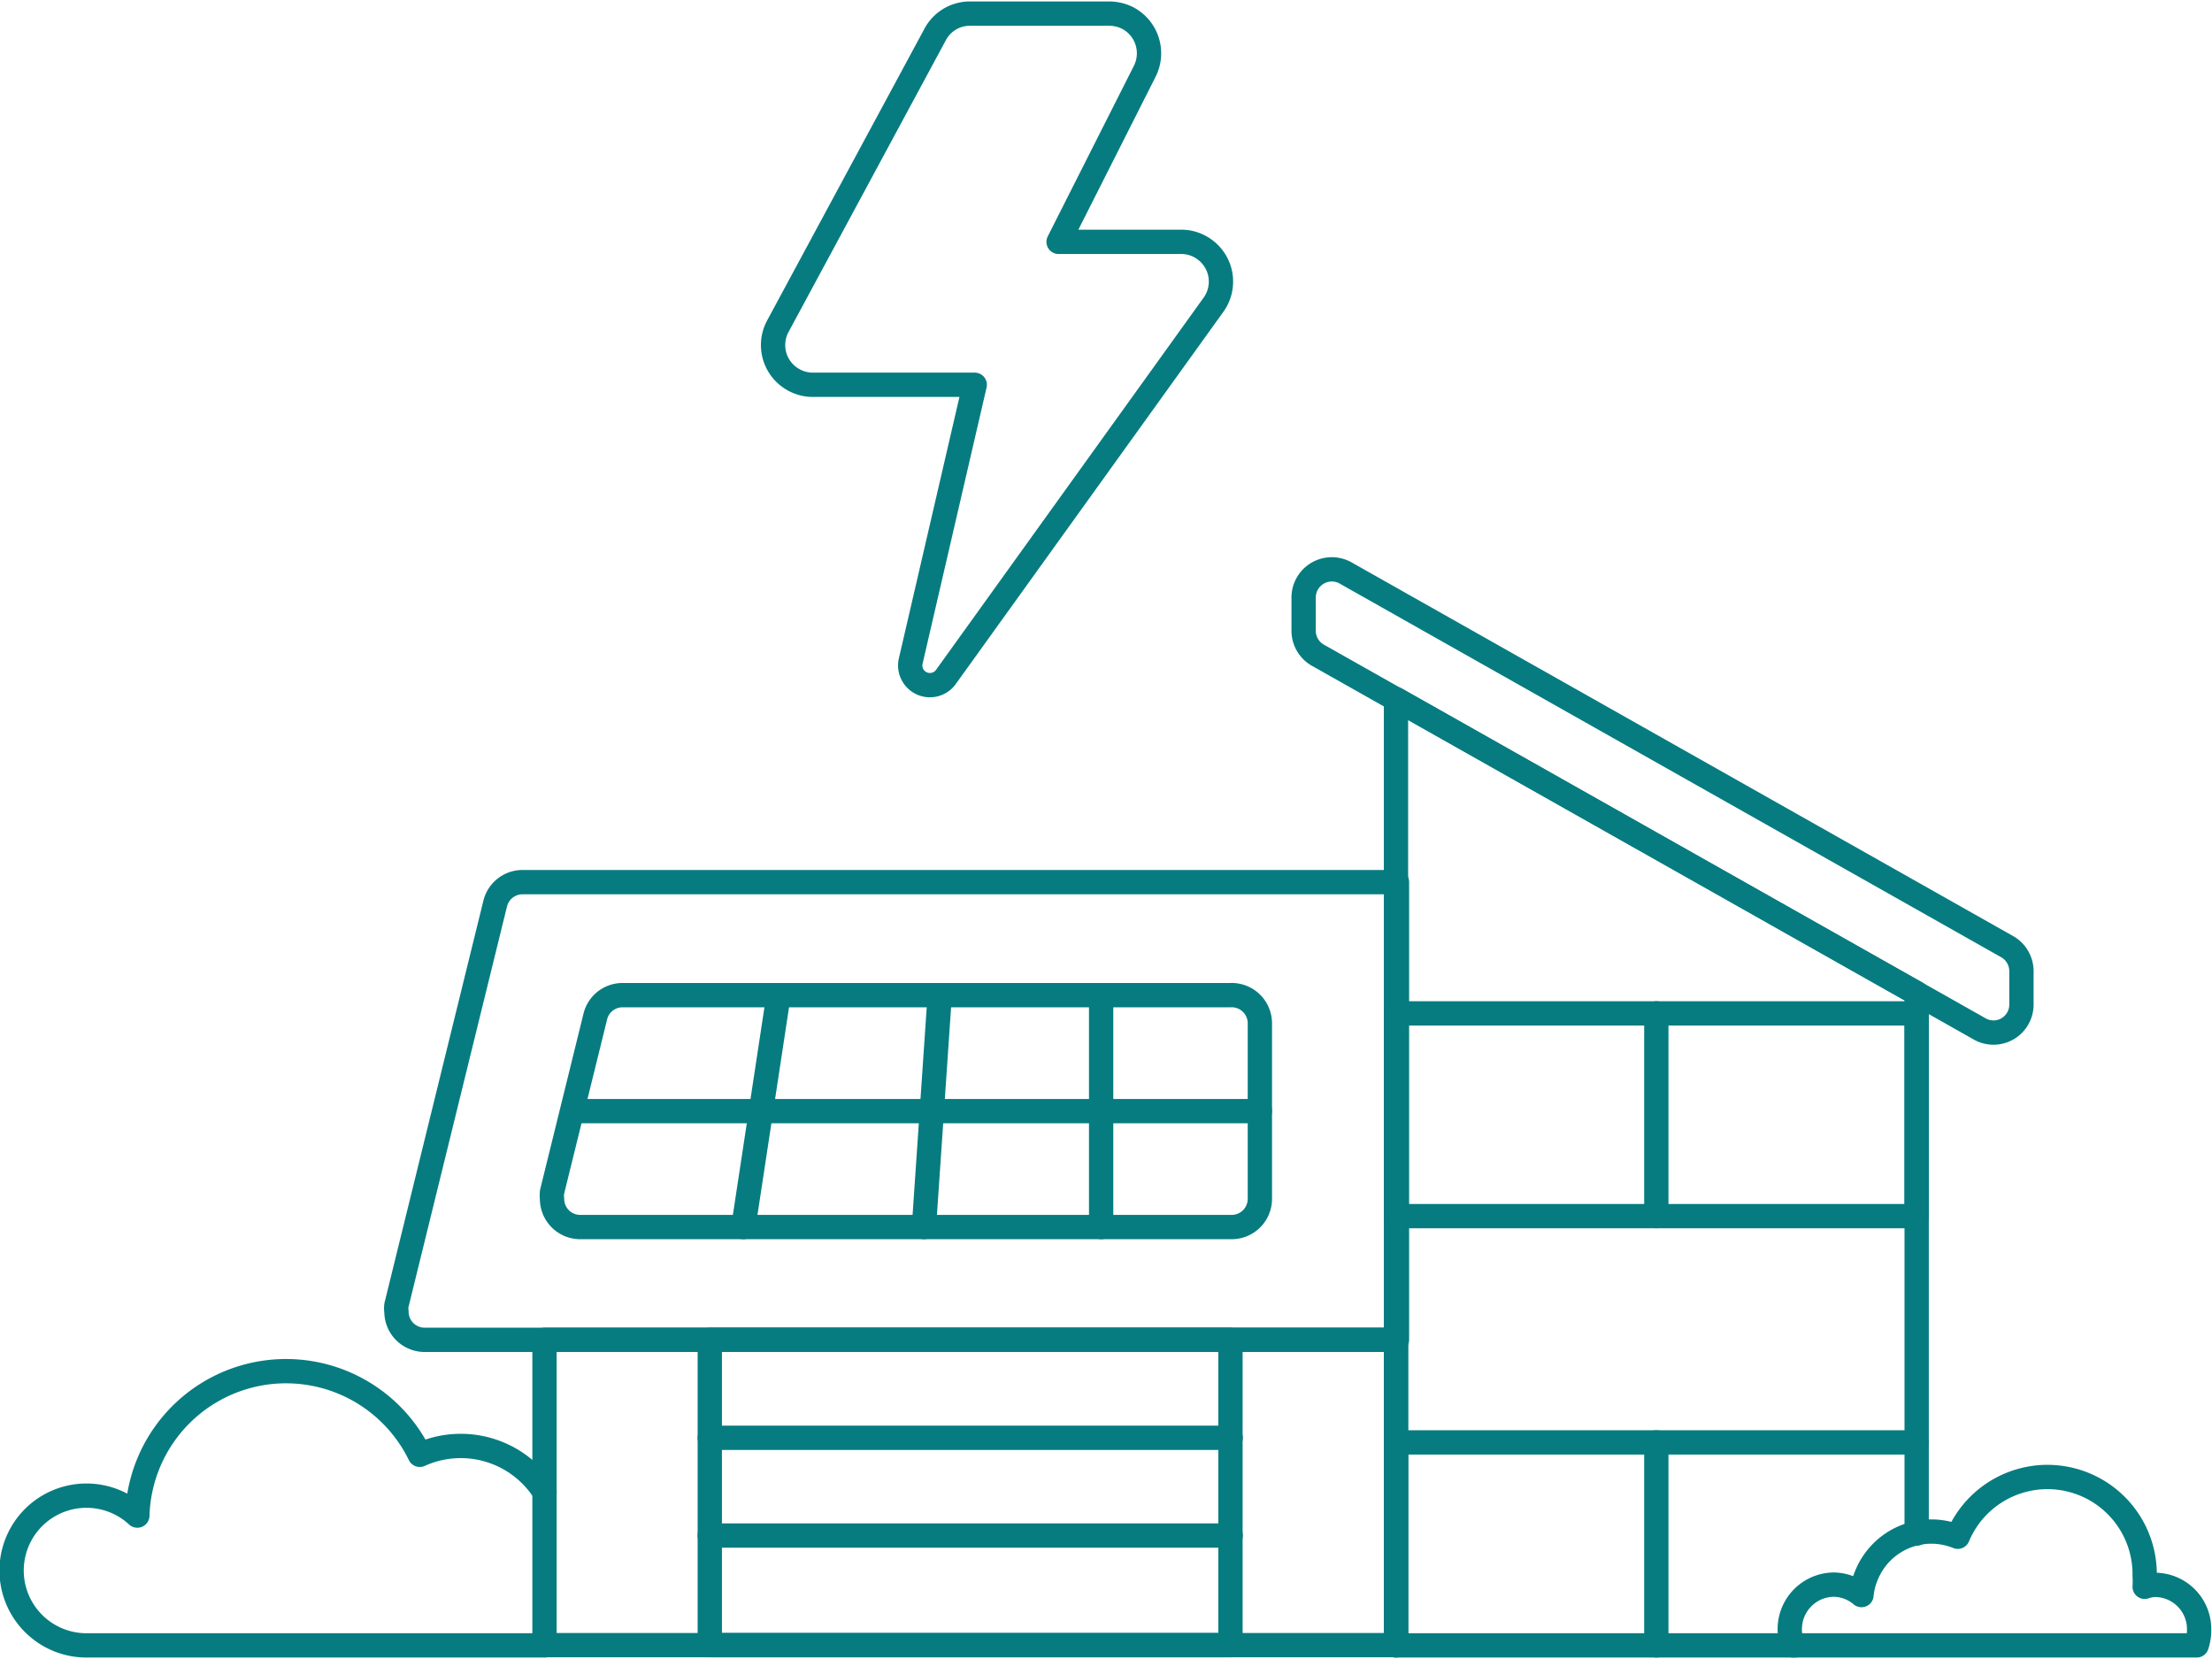 <?xml version="1.0"?>
<svg xmlns="http://www.w3.org/2000/svg" id="Ebene_1" data-name="Ebene 1" viewBox="0 0 91 68.13" width="200" height="150">
  <defs>
    <style>
      .cls-1 {
        fill: none;
        stroke: #067c80;
        stroke-linecap: round;
        stroke-linejoin: round;
      }
    </style>
  </defs>
  <g>
    <path class="cls-1" d="M26.93,77.26a4.08,4.08,0,0,0-5.13-1.53,6.12,6.12,0,0,0-11.62,2.5A3.08,3.08,0,1,0,8.1,83.57H26.93" transform="translate(-4.53 -15.94)"/>
    <polyline class="cls-1" points="57.43 67.63 57.43 28.7 78.85 40.8 78.85 63.03"/>
    <rect class="cls-1" x="22.4" y="55.06" width="35.03" height="12.56"/>
    <path class="cls-1" d="M62,71H22a1.16,1.16,0,0,1-1.16-1.16.84.84,0,0,1,0-.27l4.06-16.51a1.16,1.16,0,0,1,1.12-.89H62Z" transform="translate(-4.53 -15.94)"/>
    <path class="cls-1" d="M56.36,65.2a1.16,1.16,0,0,1-1.16,1.16H28.4a1.16,1.16,0,0,1-1.16-1.16,1.35,1.35,0,0,1,0-.28l1.78-7.22a1.15,1.15,0,0,1,1.12-.88h25A1.16,1.16,0,0,1,56.36,58h0Z" transform="translate(-4.53 -15.94)"/>
    <line class="cls-1" x1="51.83" y1="45.65" x2="23.58" y2="45.65"/>
    <line class="cls-1" x1="45.3" y1="40.88" x2="45.3" y2="50.42"/>
    <line class="cls-1" x1="38.66" y1="40.88" x2="38.01" y2="50.42"/>
    <line class="cls-1" x1="32.03" y1="40.88" x2="30.58" y2="50.42"/>
    <rect class="cls-1" x="57.43" y="41.63" width="21.42" height="8.34"/>
    <polyline class="cls-1" points="73.84 67.63 57.43 67.63 57.43 59.28 78.85 59.28"/>
    <rect class="cls-1" x="29.2" y="55.06" width="21.42" height="12.56"/>
    <line class="cls-1" x1="68.14" y1="41.63" x2="68.14" y2="49.97"/>
    <line class="cls-1" x1="68.14" y1="59.28" x2="68.14" y2="67.63"/>
    <line class="cls-1" x1="29.2" y1="59.09" x2="50.63" y2="59.09"/>
    <line class="cls-1" x1="29.2" y1="63.11" x2="50.63" y2="63.11"/>
    <path class="cls-1" d="M94.9,83.57A2,2,0,0,0,95,82.9a1.82,1.82,0,0,0-1.83-1.82,1.49,1.49,0,0,0-.41.08,3.44,3.44,0,0,0,0-.45,4,4,0,0,0-7.69-1.61,2.88,2.88,0,0,0-3.76,1.6,2.69,2.69,0,0,0-.2.8,1.8,1.8,0,0,0-1.13-.43,1.83,1.83,0,0,0-1.82,1.83h0a1.74,1.74,0,0,0,.13.67Z" transform="translate(-4.53 -15.94)"/>
    <path class="cls-1" d="M87.69,57.19a1.15,1.15,0,0,1-1.75,1L58.72,42.82a1.16,1.16,0,0,1-.56-1V40.47a1.16,1.16,0,0,1,1.76-1L87.13,54.84a1.16,1.16,0,0,1,.56,1Z" transform="translate(-4.53 -15.94)"/>
    <path class="cls-1" d="M51.63,18.8a1.64,1.64,0,0,0-.73-2.19,1.7,1.7,0,0,0-.73-.17H44.38A1.62,1.62,0,0,0,43,17.3l-6.47,12a1.63,1.63,0,0,0,.66,2.21,1.61,1.61,0,0,0,.77.2h6.67L42,43.06a.81.81,0,0,0,1.45.66l11-15.3a1.63,1.63,0,0,0-.37-2.28,1.61,1.61,0,0,0-1-.31h-5Z" transform="translate(-4.53 -15.94)"/>
  </g>
</svg>
